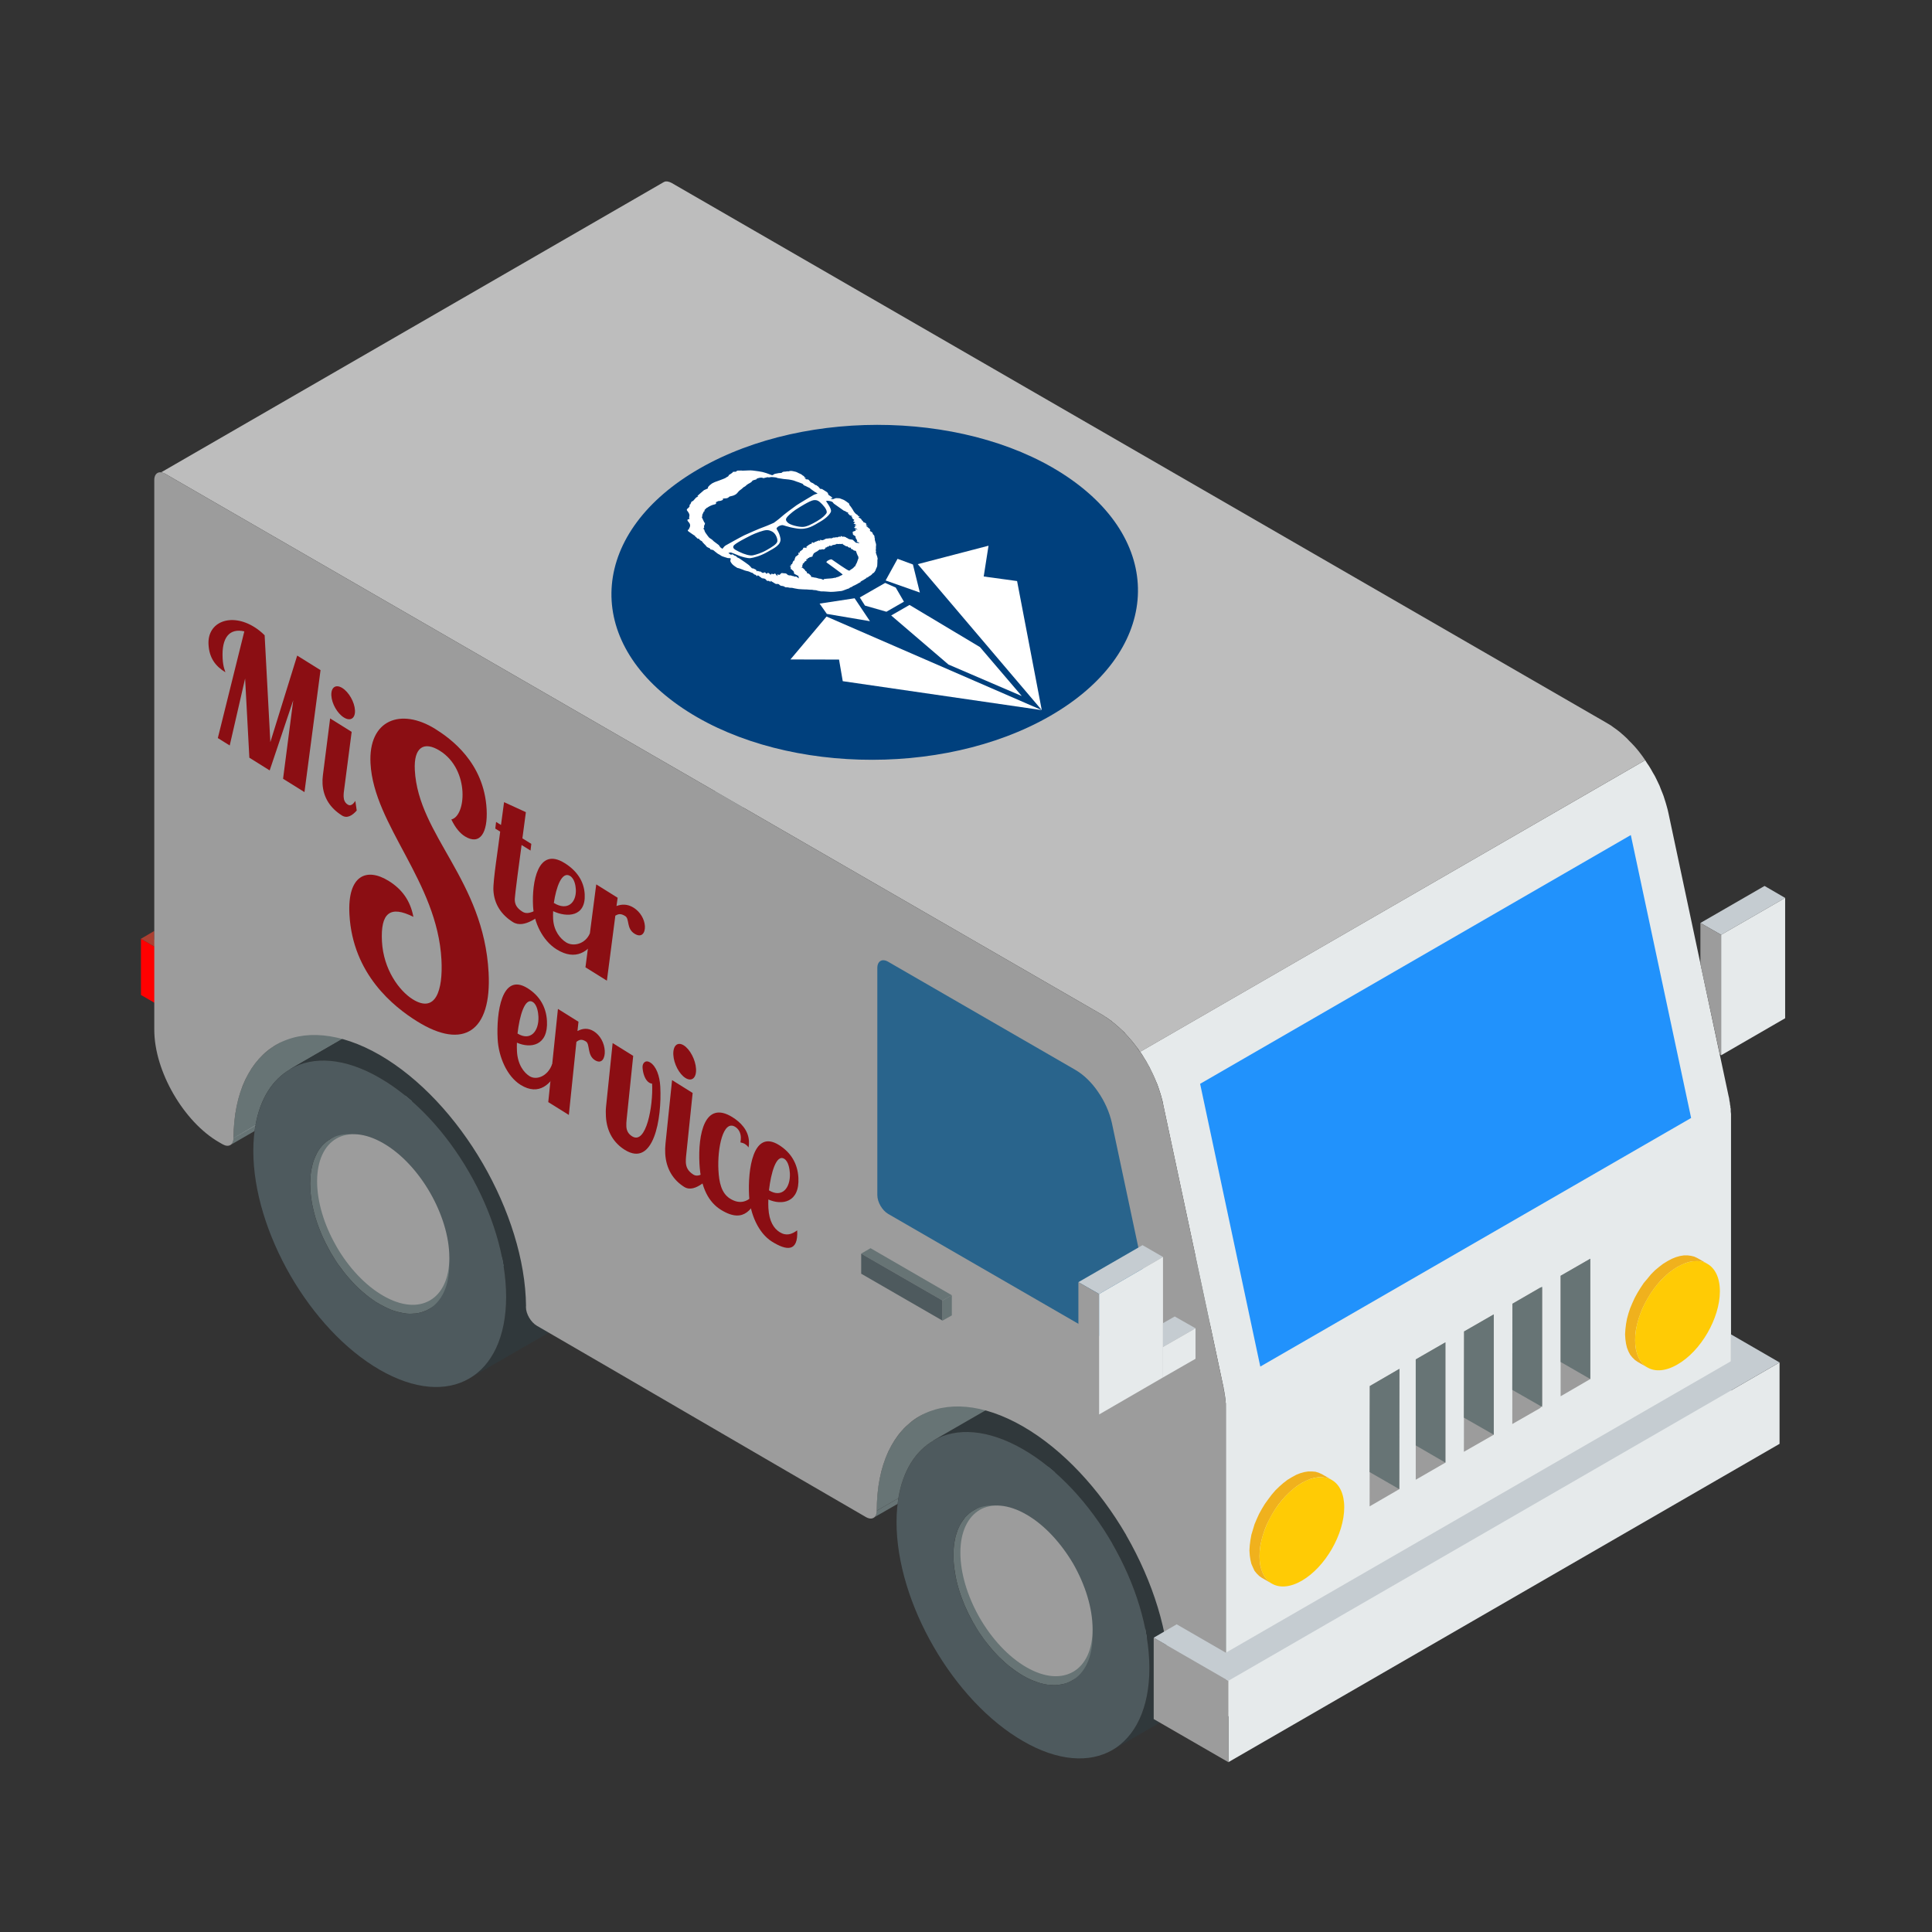 <?xml version="1.0" encoding="utf-8"?>
<!-- Generator: Adobe Illustrator 15.0.2, SVG Export Plug-In . SVG Version: 6.00 Build 0)  -->
<!DOCTYPE svg PUBLIC "-//W3C//DTD SVG 1.1//EN" "http://www.w3.org/Graphics/SVG/1.1/DTD/svg11.dtd">
<svg version="1.1" id="Livello_1" xmlns="http://www.w3.org/2000/svg" xmlns:xlink="http://www.w3.org/1999/xlink" x="0px" y="0px"
	 width="200px" height="200px" viewBox="0 0 200 200" enable-background="new 0 0 200 200" xml:space="preserve">
<rect x="0" y="0" width="200" height="200" fill="#333333" stroke="none"/>
<g>
	<g>
		<g>
			<path fill="#677475" d="M26.443,116.509c-0.031,0.181-0.065,0.38-0.091,0.577l-2.51,1.452l0.14-0.113l0.099-0.165l0.067-0.197
				l0.026-0.25l0.024-0.875l0.058-0.842l0.105-0.812l0.134-0.774l0.172-0.741l0.208-0.711l0.249-0.661l0.271-0.628l0.296-0.596
				l0.349-0.562l0.364-0.512l0.396-0.479l0.42-0.43l0.456-0.396l0.47-0.363l0.505-0.314l52.283-30.181l-0.496,0.314l-0.478,0.345
				l-0.445,0.397l-0.431,0.447l-0.389,0.479l-0.362,0.512l-0.339,0.546l-0.306,0.596L77.417,82.2l-0.248,0.678l-0.205,0.693
				l-0.173,0.746l-0.14,0.776l-0.102,0.811l-0.056,0.84l-0.027,0.893l-0.023,0.249l-0.068,0.198l-0.107,0.164l-0.13,0.099
				l-28.657,16.55l-0.155-0.065l-0.396-0.15l-0.239-0.098l-0.637-0.197l-0.627-0.148l-0.603-0.116l-0.597-0.065l-0.577-0.035h-0.563
				l-0.552,0.051l-0.528,0.082l-0.513,0.131l-0.503,0.165l-0.473,0.198l-0.454,0.23l-10.009,5.783l0.009,0.016
				C28.219,111.734,26.932,113.718,26.443,116.509L26.443,116.509z M36.693,110.364H36.67h-0.018H36.693L36.693,110.364z
				 M36.051,110.165h-0.008h-0.018H36.051L36.051,110.165z M35.43,110.016h-0.007l-0.017-0.015L35.43,110.016L35.43,110.016z
				 M34.82,109.901h-0.01h-0.009H34.82L34.82,109.901z M34.232,109.835l-0.017-0.016h-0.017L34.232,109.835L34.232,109.835z
				 M33.638,109.801h-0.009H33.638L33.638,109.801L33.638,109.801z M32.53,109.852h-0.009l0,0H32.53L32.53,109.852z M31.994,109.934
				L31.994,109.934h-0.009H31.994L31.994,109.934z M31.482,110.066L31.482,110.066L31.482,110.066L31.482,110.066L31.482,110.066z
				 M30.994,110.215h-0.008l-0.009,0.016L30.994,110.215z"/>
			<polygon fill="#CCCCCC" points="34.223,117.88 44.225,112.113 44.225,112.113 34.223,117.896 			"/>
			<polygon fill="#677475" points="44.161,123.744 44.225,123.859 44.483,124.29 44.738,124.685 45.014,125.098 45.293,125.495 
				45.59,125.875 45.887,126.255 46.199,126.618 46.515,126.965 46.846,127.297 47.175,127.626 47.522,127.939 47.87,128.221 
				48.225,128.504 48.579,128.766 48.95,129.013 49.315,129.229 49.696,129.443 50.059,129.625 50.411,129.774 50.768,129.905 
				51.117,130.004 51.461,130.103 51.792,130.153 52.122,130.201 52.437,130.219 52.751,130.219 53.058,130.187 53.347,130.136 
				53.627,130.071 53.897,129.972 54.163,129.873 54.411,129.741 44.4,135.521 44.152,135.655 43.888,135.753 43.618,135.852 
				43.336,135.918 43.037,135.969 42.739,135.985 42.434,136.002 42.112,135.985 41.783,135.936 41.45,135.869 41.105,135.787 
				40.768,135.688 40.411,135.555 40.047,135.391 39.676,135.208 39.312,135.011 38.938,134.796 38.577,134.547 38.212,134.283 
				37.857,134.002 37.512,133.707 37.172,133.407 36.833,133.078 36.511,132.747 36.19,132.383 35.886,132.036 35.58,131.656 
				35.291,131.26 35.001,130.882 34.728,130.468 34.473,130.055 34.223,129.643 34.158,129.525 33.929,129.097 33.705,128.666 
				33.495,128.236 33.3,127.808 33.118,127.362 32.952,126.932 32.795,126.487 32.655,126.041 32.53,125.596 32.424,125.148 
				32.324,124.703 32.25,124.272 32.192,123.826 32.145,123.397 32.127,122.967 32.109,122.54 32.127,122.124 32.145,121.712 
				32.192,121.332 32.258,120.951 32.341,120.604 32.433,120.26 32.549,119.946 32.682,119.646 32.821,119.351 32.976,119.085 
				33.151,118.838 33.34,118.606 33.54,118.407 33.754,118.212 33.985,118.046 34.223,117.896 44.225,112.113 43.995,112.263 
				43.764,112.428 43.559,112.628 43.351,112.825 43.16,113.057 42.988,113.304 42.831,113.586 42.683,113.865 42.558,114.163 
				42.443,114.478 42.344,114.824 42.269,115.188 42.203,115.55 42.163,115.93 42.129,116.343 42.12,116.771 42.129,117.185 
				42.154,117.615 42.203,118.046 42.261,118.49 42.334,118.937 42.434,119.365 42.543,119.812 42.668,120.26 42.808,120.705 
				42.963,121.15 43.128,121.579 43.309,122.025 43.508,122.473 43.716,122.901 43.93,123.315 			"/>
			<polygon fill="#30383B" points="58.574,115.566 58.565,115.566 58.111,114.808 57.633,114.047 57.145,113.319 56.634,112.595 
				56.095,111.899 55.552,111.221 54.979,110.562 54.411,109.934 53.817,109.305 53.206,108.728 52.587,108.166 51.959,107.638 
				51.314,107.126 50.652,106.647 49.991,106.218 49.315,105.803 48.647,105.441 47.985,105.109 47.325,104.83 46.689,104.582 
				46.053,104.383 45.426,104.234 44.823,104.12 44.225,104.053 43.649,104.02 43.086,104.02 42.534,104.07 42.006,104.153 
				41.493,104.283 40.99,104.449 40.518,104.648 40.063,104.879 30.055,110.661 30.509,110.429 30.986,110.215 31.482,110.066 
				31.994,109.934 32.521,109.852 33.068,109.801 33.638,109.801 34.216,109.819 34.811,109.901 35.421,110.016 36.042,110.165 
				36.67,110.364 37.321,110.595 37.977,110.894 38.636,111.206 39.312,111.586 39.982,111.981 40.651,112.428 41.304,112.908 
				41.946,113.403 42.575,113.932 43.204,114.51 43.805,115.087 44.4,115.7 44.979,116.343 45.539,117.005 46.094,117.681 
				46.623,118.376 47.135,119.103 47.629,119.829 48.1,120.572 48.562,121.35 48.562,121.35 48.778,121.729 48.992,122.124 
				49.2,122.521 49.406,122.919 49.604,123.315 49.795,123.71 49.977,124.107 50.165,124.521 50.331,124.918 50.504,125.312 
				50.661,125.727 50.816,126.14 50.958,126.552 51.106,126.948 51.24,127.362 51.361,127.775 51.486,128.188 51.603,128.583 
				51.709,129.013 51.811,129.409 51.899,129.823 51.982,130.235 52.057,130.632 52.132,131.046 52.19,131.459 52.246,131.854 
				52.288,132.269 52.33,132.663 52.356,133.061 52.377,133.458 52.388,133.855 52.396,134.252 52.377,135.011 52.33,135.753 
				52.246,136.462 52.132,137.14 51.982,137.786 51.811,138.396 51.603,138.974 51.361,139.538 51.106,140.049 50.816,140.528 
				50.504,140.989 50.165,141.403 49.795,141.783 49.406,142.13 48.992,142.443 48.562,142.709 58.574,136.941 59.002,136.663 
				59.416,136.349 59.805,136.002 60.169,135.622 60.507,135.208 60.828,134.761 61.109,134.266 61.374,133.755 61.614,133.193 
				61.811,132.613 61.995,132.003 62.142,131.358 62.256,130.683 62.332,129.972 62.391,129.229 62.406,128.469 62.398,128.072 
				62.391,127.677 62.366,127.278 62.332,126.884 62.298,126.487 62.256,126.072 62.199,125.678 62.142,125.265 62.066,124.867 
				61.995,124.455 61.91,124.042 61.811,123.63 61.711,123.232 61.614,122.817 61.499,122.405 61.374,121.992 61.251,121.579 
				61.109,121.184 60.979,120.771 60.828,120.356 60.67,119.946 60.507,119.531 60.341,119.136 60.169,118.739 59.993,118.326 
				59.805,117.931 59.615,117.534 59.416,117.137 59.219,116.738 59.002,116.343 58.788,115.965 			"/>
			<path fill="#4E5A5E" d="M48.562,121.35c-2.369-4.112-5.639-7.681-9.249-9.762c-3.61-2.098-6.889-2.296-9.258-0.924l0.009,0.015
				c-2.371,1.356-3.841,4.296-3.841,8.459c0,4.162,1.47,8.787,3.841,12.9c2.37,4.098,5.639,7.684,9.249,9.764
				c3.61,2.079,6.881,2.28,9.249,0.908c2.365-1.355,3.833-4.294,3.833-8.457C52.396,130.071,50.927,125.444,48.562,121.35
				L48.562,121.35L48.562,121.35z M44.4,123.761c1.305,2.263,2.114,4.807,2.114,7.104c0,2.296-0.81,3.896-2.114,4.656
				c-1.305,0.746-3.104,0.647-5.088-0.51c-1.991-1.143-3.792-3.123-5.088-5.37l-0.065-0.117c-1.272-2.229-2.05-4.723-2.05-6.984
				c0-2.281,0.811-3.9,2.115-4.644v-0.016c1.296-0.745,3.099-0.645,5.088,0.511C41.304,119.531,43.096,121.497,44.4,123.761z"/>
			<path fill="#9C9C9C" d="M44.509,123.447c-1.24-2.148-2.95-4.016-4.842-5.105c-1.884-1.088-3.602-1.188-4.841-0.479l0,0
				c-1.231,0.711-1.999,2.249-1.999,4.429c0,2.131,0.733,4.509,1.939,6.624l0.06,0.115c1.239,2.147,2.957,4.015,4.841,5.104
				c1.892,1.092,3.601,1.206,4.842,0.479c1.238-0.712,2.006-2.247,2.006-4.428C46.515,128.007,45.747,125.596,44.509,123.447z"/>
			<path fill="#677475" d="M90.761,156.387L93,155.098c-0.023,0.198-0.051,0.379-0.073,0.579l-2.495,1.437l0.14-0.1l0.1-0.165
				l0.066-0.196L90.761,156.387L90.761,156.387z M113.666,143.171l29.387-16.966l-0.032,0.249l-0.065,0.197l-0.098,0.167
				l-0.134,0.114l-28.513,16.47l-0.296-0.132L113.666,143.171z"/>
			<polygon fill="#CCCCCC" points="100.815,156.335 110.807,150.555 110.824,150.555 			"/>
			<polygon fill="#677475" points="110.743,162.185 110.807,162.3 111.071,162.729 111.338,163.142 111.6,163.538 111.882,163.935 
				112.163,164.314 112.476,164.695 112.787,165.059 113.104,165.406 113.435,165.753 113.766,166.068 114.111,166.379 
				114.456,166.677 114.805,166.956 115.17,167.205 115.533,167.452 115.911,167.687 116.291,167.883 116.656,168.066 117,168.214 
				117.351,168.346 117.712,168.463 118.043,168.543 118.375,168.608 118.703,168.643 119.033,168.662 119.331,168.662 
				119.628,168.628 119.925,168.577 120.224,168.512 120.488,168.427 120.752,168.312 120.999,168.18 110.987,173.964 
				110.743,174.097 110.479,174.213 110.213,174.295 109.916,174.359 109.634,174.406 109.322,174.44 109.022,174.44 
				108.692,174.425 108.378,174.394 108.042,174.326 107.704,174.244 107.354,174.128 106.998,173.994 106.638,173.845 
				106.272,173.667 105.901,173.465 105.53,173.236 105.166,172.989 104.806,172.724 104.446,172.458 104.101,172.162 
				103.762,171.847 103.422,171.534 103.096,171.188 102.78,170.84 102.472,170.475 102.166,170.098 101.87,169.718 101.59,169.319 
				101.316,168.925 101.064,168.512 100.815,168.081 100.739,167.966 100.515,167.535 100.294,167.122 100.088,166.677 
				99.889,166.249 99.715,165.82 99.541,165.37 99.386,164.927 99.244,164.479 99.119,164.034 99.011,163.604 98.921,163.16 
				98.85,162.713 98.781,162.282 98.739,161.854 98.707,161.409 98.698,160.995 98.707,160.566 98.739,160.17 98.781,159.771 
				98.85,159.411 98.921,159.046 99.029,158.715 99.138,158.384 99.268,158.088 99.409,157.805 99.574,157.543 99.749,157.297 
				99.93,157.048 100.135,156.849 100.343,156.652 100.574,156.483 100.815,156.335 110.824,150.555 110.578,150.705 
				110.362,150.885 110.147,151.067 109.948,151.281 109.753,151.512 109.586,151.761 109.42,152.025 109.273,152.303 
				109.154,152.605 109.022,152.935 108.938,153.263 108.858,153.627 108.793,153.989 108.743,154.387 108.729,154.803 
				108.71,155.213 108.729,155.643 108.743,156.073 108.793,156.501 108.858,156.932 108.924,157.377 109.022,157.824 
				109.123,158.27 109.254,158.698 109.388,159.144 109.551,159.589 109.719,160.034 109.899,160.484 110.097,160.913 
				110.313,161.341 110.51,161.771 			"/>
			<polygon fill="#30383B" points="125.163,154.024 125.148,154.007 124.7,153.247 124.224,152.503 123.726,151.761 
				123.214,151.051 122.701,150.356 122.141,149.663 121.578,149.002 120.999,148.373 120.406,147.763 119.795,147.17 
				119.167,146.605 118.54,146.077 117.912,145.566 117.25,145.103 116.591,144.658 115.911,144.245 115.233,143.88 114.571,143.55 
				113.914,143.269 113.269,143.022 112.642,142.84 112.014,142.676 111.4,142.562 110.807,142.495 110.245,142.461 
				109.688,142.461 109.123,142.528 108.595,142.608 108.082,142.725 107.585,142.89 107.106,143.086 106.652,143.335 
				96.652,149.101 97.098,148.872 97.575,148.672 98.071,148.507 98.584,148.373 99.11,148.293 99.664,148.241 100.227,148.241 
				100.806,148.274 101.4,148.34 102.015,148.457 102.629,148.606 103.266,148.804 103.912,149.054 104.562,149.333 
				105.225,149.663 105.901,150.025 106.571,150.439 107.24,150.868 107.891,151.35 108.538,151.86 109.171,152.389 109.783,152.95 
				110.394,153.527 110.987,154.157 111.568,154.785 112.131,155.444 112.674,156.119 113.219,156.831 113.717,157.543 
				114.209,158.286 114.69,159.029 115.15,159.788 115.15,159.808 115.367,160.183 115.584,160.566 115.797,160.961 
				115.994,161.358 116.191,161.754 116.392,162.151 116.574,162.55 116.756,162.959 116.917,163.355 117.084,163.77 
				117.25,164.166 117.413,164.58 117.547,164.993 117.695,165.406 117.827,165.803 117.961,166.215 118.075,166.628 
				118.191,167.042 118.307,167.452 118.405,167.87 118.488,168.266 118.571,168.677 118.637,169.088 118.721,169.501 
				118.771,169.901 118.836,170.312 118.868,170.708 118.92,171.104 118.937,171.499 118.968,171.896 118.968,172.296 
				118.984,172.692 118.968,173.465 118.92,174.193 118.836,174.904 118.721,175.582 118.571,176.229 118.405,176.838 
				118.191,177.432 117.961,177.977 117.695,178.49 117.413,178.986 117.084,179.432 116.756,179.843 116.392,180.223 
				115.994,180.571 115.584,180.884 115.15,181.167 125.163,175.381 125.591,175.104 126.006,174.804 126.404,174.459 
				126.765,174.064 127.096,173.646 127.409,173.203 127.689,172.724 127.956,172.196 128.2,171.65 128.419,171.054 
				128.584,170.445 128.714,169.798 128.848,169.122 128.912,168.412 128.98,167.67 128.996,166.908 128.98,166.53 128.98,166.115 
				128.964,165.735 128.912,165.323 128.881,164.927 128.848,164.53 128.782,164.117 128.714,163.72 128.649,163.31 
				128.584,162.896 128.5,162.496 128.419,162.085 128.302,161.674 128.2,161.26 128.086,160.861 127.956,160.433 127.837,160.034 
				127.689,159.626 127.557,159.209 127.409,158.798 127.26,158.384 127.096,157.988 126.93,157.576 126.765,157.178 
				126.585,156.766 126.404,156.369 126.204,155.973 126.006,155.578 125.809,155.18 125.591,154.803 125.378,154.405 			"/>
			<path fill="#4E5A5E" d="M115.15,159.788c-2.363-4.096-5.631-7.682-9.249-9.763c-3.616-2.083-6.881-2.278-9.249-0.925v0.019
				c-2.373,1.369-3.843,4.292-3.843,8.457c0,4.16,1.47,8.803,3.843,12.898c2.368,4.099,5.639,7.683,9.249,9.763
				c3.618,2.1,6.886,2.283,9.249,0.927c2.362-1.372,3.834-4.313,3.834-8.472c0-4.166-1.472-8.792-3.834-12.887V159.788
				L115.15,159.788z M110.987,162.199c1.307,2.263,2.117,4.809,2.117,7.104c0,2.297-0.811,3.9-2.117,4.661
				c-1.3,0.742-3.104,0.644-5.086-0.499c-1.991-1.155-3.79-3.121-5.086-5.384l-0.077-0.115c-1.257-2.23-2.042-4.725-2.042-6.971
				c0-2.297,0.81-3.897,2.119-4.66l0,0c1.296-0.757,3.095-0.658,5.086,0.496C107.884,157.988,109.688,159.957,110.987,162.199z"/>
			<path fill="#9C9C9C" d="M111.105,161.888c-1.257-2.134-2.958-4.015-4.848-5.102c-1.892-1.094-3.602-1.19-4.843-0.482h0.01
				c-1.239,0.729-2.005,2.261-2.005,4.426c0,2.149,0.742,4.513,1.938,6.643l0.057,0.099c1.238,2.145,2.948,4.028,4.843,5.122
				c1.89,1.089,3.591,1.187,4.848,0.462c1.223-0.711,1.999-2.229,1.999-4.412C113.104,166.445,112.328,164.034,111.105,161.888z"/>
			<path fill="#E6EAEB" d="M23.057,118.46l3.387-1.966v0.016L23.057,118.46L23.057,118.46L23.057,118.46z M46.929,104.68
				l28.41-16.419v0.015L46.929,104.68L46.929,104.68z"/>
			<path fill="#677475" d="M95.197,146.591l52.283-30.181l-0.496,0.314l-0.463,0.363l-0.461,0.396l-0.429,0.447l-0.383,0.478
				l-0.379,0.529l-0.333,0.562l-0.295,0.594l-0.265,0.628l-0.246,0.677l-0.2,0.71l-0.183,0.761l-0.13,0.774l-0.101,0.828
				l-0.048,0.84l-0.018,0.893l-29.387,16.966l-0.397-0.148l-0.627-0.183l-0.628-0.164l-0.613-0.115l-0.594-0.067l-0.562-0.031
				h-0.558l-0.564,0.065l-0.528,0.081l-0.513,0.116l-0.497,0.165l-0.476,0.196l-0.457,0.249l-10,5.766v0.019
				c-1.869,1.075-3.181,3.121-3.652,5.98l-2.239,1.289l0.017-0.876l0.058-0.858l0.099-0.81l0.133-0.791l0.173-0.745l0.199-0.707
				l0.238-0.678l0.281-0.646l0.297-0.597l0.338-0.559l0.365-0.513l0.387-0.494l0.423-0.432l0.456-0.414l0.469-0.345L95.197,146.591z
				"/>
			<polygon fill="#E6EAEB" points="126.898,177.269 179.195,147.084 179.164,147.317 179.115,147.533 178.999,147.695 
				178.865,147.796 126.585,177.994 126.716,177.877 126.815,177.712 126.898,177.515 			"/>
			<path fill="#E6EAEB" d="M89.646,157.048l3.354-1.95l0,0L89.646,157.048L89.646,157.048L89.646,157.048z M113.666,143.171
				l28.265-16.319l0,0L113.666,143.171L113.666,143.171z"/>
			<polygon fill="#E6EAEB" points="118.028,108.877 170.311,78.695 170.507,79.01 170.722,79.325 170.921,79.655 171.103,79.984 
				171.3,80.314 171.466,80.646 171.632,80.993 171.797,81.339 171.929,81.688 172.077,82.049 172.211,82.396 172.327,82.761 
				172.441,83.122 172.541,83.47 172.639,83.833 172.722,84.197 178.948,113.486 178.967,113.552 178.999,113.7 179.017,113.833 
				179.033,113.964 179.064,114.098 179.081,114.229 179.097,114.379 179.13,114.51 179.13,114.642 179.164,114.773 
				179.164,114.923 179.164,115.054 179.18,115.188 179.195,115.32 179.195,115.451 179.195,115.6 179.195,115.715 179.195,147.084 
				126.898,177.269 126.898,145.914 126.898,145.78 126.898,145.647 126.898,145.517 126.898,145.384 126.898,145.253 
				126.861,145.103 126.861,144.973 126.847,144.823 126.83,144.691 126.815,144.558 126.799,144.428 126.765,144.295 
				126.749,144.161 126.73,144.03 126.699,143.88 126.665,143.75 126.665,143.663 120.423,114.394 120.355,114.032 120.258,113.667 
				120.157,113.304 120.039,112.94 119.925,112.595 119.795,112.23 119.644,111.883 119.498,111.536 119.331,111.173 
				119.167,110.843 119.002,110.496 118.817,110.165 118.637,109.835 118.438,109.52 118.241,109.191 			"/>
			<polygon fill="#2192FC" points="124.236,112.197 168.822,86.444 175.064,115.732 130.466,141.467 			"/>
			<polygon fill="#F0B11D" points="170.561,141.567 169.517,140.974 169.236,140.773 168.986,140.528 168.757,140.246 
				168.575,139.901 168.426,139.52 168.327,139.107 168.261,138.644 168.227,138.135 168.261,137.604 168.327,137.06 
				168.426,136.516 168.575,135.969 168.757,135.421 168.986,134.877 169.236,134.333 169.517,133.822 169.83,133.312 
				170.162,132.812 170.541,132.367 170.904,131.922 171.3,131.522 171.731,131.161 172.161,130.831 172.622,130.548 
				173.052,130.317 173.5,130.136 173.912,130.021 174.324,129.956 174.704,129.956 175.064,130.004 175.4,130.088 175.712,130.235 
				176.753,130.831 176.437,130.683 176.089,130.599 175.748,130.548 175.363,130.566 174.952,130.615 174.539,130.73 
				174.108,130.915 173.646,131.145 173.218,131.424 172.772,131.755 172.358,132.119 171.947,132.516 171.566,132.962 
				171.201,133.425 170.872,133.902 170.561,134.414 170.276,134.93 170.014,135.475 169.8,136.017 169.616,136.562 
				169.469,137.107 169.352,137.653 169.286,138.2 169.269,138.728 169.286,139.237 169.352,139.7 169.469,140.131 169.616,140.513 
				169.8,140.842 170.014,141.122 170.276,141.37 			"/>
			<path fill="#FFCB05" d="M173.646,141.252c-2.414,1.405-4.378,0.269-4.378-2.524c0-2.789,1.964-6.195,4.378-7.582
				c2.428-1.404,4.396-0.264,4.396,2.528C178.043,136.462,176.074,139.868,173.646,141.252z"/>
			<polygon fill="#E6EAEB" points="184.219,149.466 184.219,141.039 127.161,173.994 127.161,182.42 			"/>
			<path fill="#9C9C9C" d="M159.64,133.312v12.072c0,0.148-0.116,0.315-0.232,0.396l-2.857,1.636l0.017-12.454l2.809-1.638
				C159.473,133.277,159.572,133.277,159.64,133.312z"/>
			<polygon fill="#9C9C9C" points="151.542,150.289 151.56,137.833 154.633,136.065 154.633,148.522 			"/>
			<polygon fill="#9C9C9C" points="149.627,138.959 149.627,151.412 146.557,153.182 146.557,140.727 			"/>
			<polygon fill="#9C9C9C" points="161.555,144.542 161.555,132.068 164.625,130.303 164.625,142.758 			"/>
			<polygon fill="#9C9C9C" points="141.782,155.938 141.8,143.483 144.87,141.701 144.853,154.157 			"/>
			<polygon fill="#677475" points="144.87,141.701 141.8,143.483 141.782,152.389 144.853,154.157 			"/>
			<polygon fill="#677475" points="149.627,138.959 146.557,140.727 146.557,149.63 149.627,151.412 			"/>
			<polygon fill="#677475" points="154.633,136.065 151.56,137.833 151.542,146.755 154.633,148.522 			"/>
			<polygon fill="#677475" points="159.64,133.193 156.566,134.962 156.55,143.88 159.64,145.647 			"/>
			<polygon fill="#677475" points="164.625,130.303 161.555,132.068 161.555,140.989 164.625,142.758 			"/>
			<polygon fill="#C5CCD1" points="184.798,92.952 182.666,91.713 176.026,95.545 178.174,96.77 			"/>
			<polygon fill="#9C9C9C" points="178.174,96.77 176.026,95.545 176.026,99.79 178.043,109.157 178.174,109.239 			"/>
			<polygon fill="#E6EAEB" points="184.798,105.408 184.798,92.952 178.174,96.77 178.174,109.239 			"/>
			<path fill="#BDBDBD" d="M166.229,74.781l0.28,0.166l0.296,0.183l0.269,0.197l0.28,0.198l0.279,0.216l0.266,0.229l0.265,0.231
				l0.265,0.248l0.231,0.248l0.264,0.263l0.25,0.265l0.246,0.281l0.23,0.281l0.229,0.298l0.217,0.296l0.214,0.313l-52.281,30.197
				v-0.017l-0.018,0.017c-0.065-0.115-0.133-0.214-0.2-0.312c-0.081-0.099-0.164-0.198-0.228-0.297
				c-0.069-0.1-0.153-0.199-0.233-0.298c-0.065-0.099-0.166-0.199-0.229-0.283c-0.082-0.099-0.164-0.197-0.248-0.281
				c-0.083-0.099-0.148-0.181-0.25-0.279c-0.063-0.084-0.163-0.166-0.229-0.265c-0.098-0.084-0.181-0.164-0.264-0.248
				c-0.099-0.082-0.164-0.164-0.265-0.248c-0.083-0.083-0.163-0.148-0.268-0.23c-0.08-0.065-0.181-0.148-0.264-0.231
				c-0.099-0.066-0.182-0.13-0.262-0.216c-0.098-0.065-0.202-0.131-0.283-0.197c-0.097-0.065-0.182-0.131-0.28-0.2
				c-0.1-0.048-0.199-0.113-0.282-0.18c-0.099-0.049-0.183-0.116-0.282-0.167L17.094,49.044c-0.148-0.081-0.287-0.131-0.419-0.148
				l0.205-0.115l51.837-29.933l0.165-0.065h0.191l0.214,0.05l0.225,0.097L166.229,74.781z"/>
			<polygon fill="#FF0000" points="14.592,97.182 16.301,98.173 16.301,103.988 14.592,102.996 			"/>
			<polygon fill="#AB4032" points="16.929,97.81 16.301,98.173 16.301,103.988 16.929,103.623 			"/>
			<polygon fill="#AB4032" points="16.929,97.81 15.971,97.247 15.971,96.371 14.592,97.182 16.301,98.173 			"/>
			<path fill="#9C9C9C" d="M15.971,49.688c0-0.709,0.504-1.007,1.123-0.644l96.854,55.919c1.518,0.875,2.939,2.262,4.063,3.931
				l0.018-0.017c1.139,1.651,1.994,3.585,2.395,5.517l6.241,29.27v0.087c0.085,0.364,0.137,0.727,0.182,1.073
				c0.052,0.379,0.052,0.742,0.052,1.091v31.354c0,0.708-0.494,1.006-1.109,0.644l-3.613-2.081
				c-0.629-0.362-1.125-1.241-1.125-1.951c0-4.821-1.72-10.175-4.445-14.917l-0.048-0.099c-2.743-4.706-6.508-8.804-10.656-11.2
				c-4.178-2.41-7.961-2.642-10.704-1.072c-2.744,1.589-4.437,4.987-4.437,9.797c0,0.728-0.502,1.008-1.113,0.662l0,0
				c-8.038-4.646-27.207-15.844-34.071-19.809c-0.619-0.363-1.133-1.223-1.133-1.947l0.01-0.101
				c-0.051-4.775-1.761-10.062-4.477-14.751c-2.733-4.708-6.501-8.82-10.664-11.234c-4.163-2.395-7.938-2.643-10.663-1.091
				c-2.742,1.571-4.452,4.925-4.478,9.698c-0.006,0.71-0.505,0.991-1.115,0.645l0,0l-0.346-0.198
				c-1.86-1.058-3.545-2.925-4.758-5.022c-1.222-2.116-1.982-4.494-1.982-6.641C15.971,87.616,15.971,68.652,15.971,49.688z"/>
			<path fill="#29648C" d="M91.942,99.56l19.361,11.183c0.891,0.513,1.717,1.323,2.377,2.298l0,0
				c0.662,0.957,1.172,2.08,1.421,3.204l0,0l5.122,24.102c0.165,0.776-0.185,1.288-0.776,1.142
				c-0.116-0.021-0.217-0.067-0.314-0.117l0,0l-27.19-15.709c-0.62-0.365-1.122-1.223-1.122-1.951v-23.508
				C90.82,99.494,91.322,99.196,91.942,99.56z"/>
			<polygon fill="#677475" points="98.534,134.083 90.117,129.211 89.15,129.774 97.568,134.627 			"/>
			<polygon fill="#4E5A5E" points="97.568,134.627 89.15,129.774 89.15,131.854 97.568,136.712 			"/>
			<polygon fill="#677475" points="98.534,136.168 98.534,134.083 97.568,134.627 97.568,136.712 			"/>
			<polygon fill="#C5CCD1" points="120.392,130.121 118.274,128.898 111.635,132.729 113.78,133.954 			"/>
			<polygon fill="#9C9C9C" points="113.78,133.954 111.635,132.729 111.635,145.186 113.78,146.425 			"/>
			<polygon fill="#E6EAEB" points="120.392,142.593 120.392,130.121 113.78,133.954 113.78,146.425 			"/>
			<polygon fill="#C5CCD1" points="123.759,137.504 121.608,136.281 120.392,136.976 120.392,139.438 			"/>
			<polygon fill="#E6EAEB" points="123.759,140.661 123.759,137.504 120.392,139.438 120.392,142.593 			"/>
			<polygon fill="#F0B11D" points="131.672,163.935 130.633,163.343 130.348,163.142 130.101,162.896 129.869,162.615 
				129.706,162.266 129.541,161.888 129.444,161.475 129.375,161.012 129.341,160.501 129.375,159.969 129.444,159.426 
				129.541,158.88 129.706,158.336 129.869,157.79 130.101,157.243 130.348,156.7 130.633,156.188 130.945,155.677 131.292,155.197 
				131.639,154.734 132.02,154.289 132.432,153.888 132.845,153.527 133.273,153.196 133.735,152.917 134.183,152.671 
				134.611,152.503 135.024,152.389 135.439,152.323 135.816,152.323 136.179,152.356 136.51,152.454 136.843,152.605 
				137.868,153.196 137.554,153.051 137.223,152.968 136.862,152.917 136.479,152.917 136.066,152.982 135.653,153.097 
				135.223,153.279 134.76,153.511 134.314,153.795 133.887,154.126 133.473,154.488 133.059,154.897 132.679,155.328 
				132.313,155.788 131.986,156.272 131.672,156.786 131.391,157.309 131.127,157.84 130.911,158.384 130.73,158.929 
				130.582,159.475 130.466,160.034 130.4,160.566 130.383,161.095 130.4,161.608 130.466,162.068 130.582,162.481 130.73,162.876 
				130.911,163.207 131.127,163.489 131.391,163.738 			"/>
			<path fill="#FFCB05" d="M134.76,163.637c-2.411,1.39-4.377,0.264-4.377-2.542c0-2.794,1.966-6.178,4.377-7.584
				c2.432-1.387,4.395-0.264,4.395,2.527C139.151,158.832,137.188,162.234,134.76,163.637z"/>
			<polygon fill="#9C9C9C" points="127.161,173.994 119.431,169.533 119.431,177.957 127.161,182.42 			"/>
			<polygon fill="#C5CCD1" points="184.219,141.039 179.195,138.135 179.195,140.908 126.898,171.088 121.81,168.148 
				119.431,169.533 127.161,173.994 			"/>
		</g>
	</g>
	<g>
		<path fill="#00407D" d="M72.411,48.507c11.232-6.451,28.46-5.945,38.481,1.131c10.016,7.073,9.029,18.039-2.206,24.49
			c-11.229,6.452-28.458,5.947-38.475-1.131C60.19,65.922,61.178,54.958,72.411,48.507z"/>
		<g>
			<path fill="#FFFFFF" d="M73.49,56.773c0.012,0.004,0.022,0.016,0.022,0.024c-0.011,0.088,0.097,0.1,0.202,0.116
				c0.112,0.017,0.164,0.064,0.223,0.115c0.015,0.01,0.023,0.024,0.041,0.036l0.051,0.042c0.084,0.068,0.168,0.138,0.258,0.201
				c0.04,0.027,0.088,0.052,0.131,0.076c0.057,0.027,0.116,0.058,0.159,0.094c0.12,0.1,0.292,0.152,0.453,0.2
				c0.055,0.012,0.104,0.028,0.154,0.047c0.047,0.016,0.093,0.032,0.144,0.045c0.015,0.005,0.04,0.007,0.061,0.007
				c0.014,0,0.021,0,0.036,0l0.051,0.001c0.047,0.003,0.096,0.006,0.14,0.014c0.021,0.004,0.033,0.039,0.029,0.059
				c0,0.021-0.008,0.042-0.015,0.062c-0.006,0.02-0.015,0.041-0.015,0.065c-0.01,0.047-0.013,0.096,0,0.143
				c0.009,0.032,0.03,0.064,0.05,0.094c0.009,0.015,0.021,0.031,0.028,0.045c0.126,0.211,0.376,0.368,0.616,0.52
				c0.025,0.017,0.071,0.027,0.113,0.033c0.023,0.007,0.047,0.011,0.067,0.014c0.05,0.017,0.099,0.032,0.148,0.051l0.219,0.082
				l0.045,0.01c0.069,0.052,0.167,0.078,0.263,0.103l0.071,0.021c0.023,0.006,0.052,0.012,0.08,0.019
				c0.172,0.026,0.309,0.09,0.422,0.147l0.032,0.02c0.116,0.006,0.169,0.056,0.221,0.105l0.028,0.028
				c0.027,0.025,0.051,0.043,0.08,0.057c0.024,0.013,0.051,0.021,0.076,0.03h0.054l0.123,0.146l0.038-0.026
				c0.01-0.021,0.019-0.037,0.036-0.048c0.006-0.004,0.015-0.009,0.026-0.01c0.012,0.007,0.024,0.014,0.039,0.02
				c0.026,0.013,0.05,0.027,0.069,0.04c0.022,0.017,0.04,0.032,0.06,0.046c0.04,0.04,0.085,0.08,0.156,0.107
				c0.044,0.057,0.096,0.094,0.198,0.104c0.024,0.001,0.06,0.009,0.09,0.027c0,0-0.081-0.055-0.176-0.113
				c0.03,0.006,0.062,0.026,0.086,0.044c0.019,0.006,0.028,0.015,0.042,0.022c0.006,0.005,0.018,0.011,0.021,0.017
				c0.015,0.01,0.025,0.02,0.037,0.02c0.1-0.003,0.142,0.036,0.182,0.076c0.015,0.02,0.034,0.036,0.055,0.052
				c0.012,0.006,0.02,0.02,0.022,0.032c0.01,0.011,0.013,0.022,0.022,0.032c0.019,0.016,0.075,0.056,0.098,0.051
				c0.134-0.032,0.196,0.017,0.255,0.065c0.016,0.007,0.067,0.051,0.067,0.051l-0.011-0.128l0.166,0.096l0.107,0.065
				c0.08,0.054,0.166,0.102,0.249,0.151c0.027,0.015,0.08,0.023,0.119,0.018c0.119-0.018,0.217,0.005,0.268,0.068
				c0.071,0.09,0.181,0.135,0.344,0.141c0.076,0.004,0.157,0.045,0.205,0.079c0.071,0.052,0.143,0.07,0.246,0.059
				c0.045-0.006,0.099,0.003,0.145,0.013c0.022,0.003,0.045,0.009,0.063,0.015c0.077,0.017,0.146,0.032,0.238,0.02
				c0.061-0.005,0.129,0.01,0.191,0.027c0.028,0.007,0.056,0.013,0.081,0.019l0.119,0.023c0.117,0.021,0.231,0.043,0.354,0.061
				c0.087,0.01,0.154,0.015,0.223,0.015c0.074,0,0.151,0.006,0.224,0.014c0.094,0.005,0.19,0.014,0.287,0.012
				c0.098-0.004,0.189,0.003,0.282,0.013c0.066,0.006,0.138,0.013,0.207,0.016l0.057,0.001c0.099-0.001,0.191,0.001,0.285,0.029
				c0.036,0.011,0.077,0.013,0.14,0.009c0.06-0.003,0.19,0.032,0.19,0.032c0.075,0.039,0.184,0.052,0.294,0.064
				c0.077,0.046,0.249,0.037,0.4,0.037c0.054,0,0.107,0.004,0.16,0.009c0.342,0.032,0.701,0.06,1.061,0.015l0.041-0.004
				c0.122-0.015,0.241-0.026,0.359-0.038c0.077-0.007,0.154-0.012,0.233-0.023c0.046-0.006,0.1-0.02,0.149-0.038
				c0.097-0.033,0.19-0.071,0.285-0.107l0.179-0.068c0.013-0.005,0.029-0.01,0.044-0.014c0.012-0.003,0.027-0.007,0.042-0.012
				c0.012-0.007,0.026-0.008,0.038-0.013c0.03-0.009,0.057-0.018,0.074-0.031c0.01-0.004,0.014-0.007,0.017-0.015
				c0.014-0.02,0.031-0.038,0.058-0.053c0.033-0.018,0.065-0.029,0.102-0.04c0.026-0.009,0.051-0.017,0.095-0.036
				c0.021-0.014,0.033-0.028,0.054-0.04l0.057-0.044l0.056-0.026c0.06-0.029,0.122-0.058,0.185-0.081
				c0.015-0.003,0.025-0.009,0.037-0.017c0.017-0.01,0.028-0.018,0.025-0.03c0,0,0.14-0.045,0.14-0.056
				c0.003-0.014,0.028-0.021,0.066-0.05c0.009-0.008,0.022-0.012,0.034-0.019l0.028-0.014c0.02-0.01,0.037-0.021,0.058-0.03
				c0.02-0.01,0.036-0.023,0.054-0.035c0.037-0.006,0.062-0.012,0.08-0.023c0.023-0.015,0.032-0.035,0.023-0.071l0.176-0.111
				c0.01-0.004,0.021-0.01,0.029-0.012c0.03-0.01,0.049-0.019,0.062-0.027c0,0,0.065-0.04,0.083-0.061
				c0.006-0.007,0.045-0.019,0.06-0.033c0.006-0.011,0.023-0.014,0.032-0.024c0.013-0.008,0.021-0.014,0.03-0.02l0.078-0.04
				c0.04-0.024,0.079-0.055,0.077-0.104c0.051,0.007,0.088,0.001,0.121-0.015c0.016-0.014,0.032-0.026,0.047-0.038
				c0.012-0.013,0.024-0.026,0.039-0.034l0.105-0.069l0.069-0.038c0.021-0.01,0.043-0.026,0.062-0.039
				c0.056-0.042,0.099-0.08,0.133-0.117c0.017-0.018,0.025-0.041,0.031-0.061l0.015-0.029c0.024,0.009,0.048,0.009,0.068-0.001
				c0.016-0.009,0.027-0.02,0.039-0.041c0.014-0.012,0.025-0.024,0.037-0.035c0.02-0.015,0.034-0.03,0.046-0.047l0.02-0.028
				c0.037-0.056,0.075-0.11,0.098-0.167l0.022-0.064c0.021-0.058,0.038-0.119,0.077-0.176c0.003-0.008,0.006-0.016,0.015-0.037
				c-0.006-0.019,0.028-0.063,0.028-0.063c0.02-0.048,0.031-0.095,0.031-0.142c0.012-0.109,0.015-0.219,0.017-0.327l0.001-0.267
				c0.096-0.115-0.118-0.584-0.118-0.584c0.003-0.017,0.001-0.032-0.005-0.046c-0.045-0.079-0.051-0.156-0.017-0.234
				c0.006-0.009,0.009-0.017,0.003-0.024c-0.046-0.071-0.032-0.146-0.021-0.217c0.006-0.047,0.018-0.094,0.006-0.141
				c-0.009-0.055,0-0.111,0.006-0.166c0.003-0.03,0.009-0.062,0.009-0.096c0-0.043,0.003-0.099-0.012-0.152
				c-0.009-0.038-0.021-0.076-0.034-0.111c-0.019-0.06-0.041-0.117-0.05-0.173c-0.002-0.021-0.011-0.049-0.019-0.071
				c-0.016-0.044-0.031-0.091-0.013-0.142c0.012-0.021,0-0.047-0.012-0.074c-0.007-0.016-0.017-0.031-0.017-0.048
				c-0.005-0.022-0.005-0.043-0.006-0.07c-0.003-0.026-0.002-0.05-0.008-0.076c-0.006-0.039-0.015-0.073-0.038-0.104
				c-0.02-0.028-0.048-0.052-0.076-0.082c-0.015-0.016-0.034-0.03-0.046-0.044c-0.009-0.009-0.028-0.028-0.021-0.038
				c0.029-0.041,0.007-0.066-0.017-0.097l-0.017-0.024c-0.035-0.051-0.084-0.087-0.163-0.118c-0.089-0.037-0.11-0.09-0.068-0.167
				c0.011-0.022,0.003-0.06-0.018-0.08c-0.094-0.083-0.188-0.158-0.282-0.236l-0.033-0.027c-0.026-0.02-0.05-0.035-0.077-0.056
				l-0.037-0.023c0.056-0.026,0.103-0.009,0.153,0.001c0.021,0.007,0.043,0.014,0.055,0.004c0.002,0,0.003,0,0.003,0
				c-0.012-0.009-0.022-0.017-0.055-0.033c-0.094-0.05-0.178-0.095-0.109-0.189c0.009-0.013-0.031-0.045-0.062-0.061
				c-0.05-0.024-0.097-0.047-0.15-0.067l-0.091-0.037c-0.009-0.006-0.018-0.017-0.021-0.026c0.012-0.05-0.029-0.084-0.071-0.113
				c-0.017-0.011-0.029-0.023-0.041-0.032c-0.024-0.023-0.044-0.052-0.057-0.09c-0.03-0.084-0.126-0.132-0.22-0.178
				c-0.045-0.021-0.08-0.042-0.083-0.096c0.007-0.006,0.023-0.012,0.035-0.016c0.014-0.004,0.03-0.003,0.071-0.001l0.018-0.02
				l-0.198-0.091c-0.003-0.012-0.006-0.023-0.009-0.032c0-0.016-0.007-0.032-0.019-0.042c-0.028-0.02-0.057-0.04-0.087-0.055
				c-0.031-0.019-0.06-0.038-0.088-0.058c-0.036-0.031-0.062-0.061-0.091-0.094l-0.022-0.026c-0.038-0.045-0.083-0.094-0.111-0.144
				c-0.021-0.032-0.04-0.066-0.059-0.1c-0.017-0.027-0.027-0.053-0.044-0.081c-0.038-0.064-0.077-0.124-0.121-0.185l-0.028-0.042
				c-0.012-0.021-0.028-0.041-0.043-0.061l-0.045-0.058c-0.032-0.035-0.058-0.073-0.092-0.115c-0.018-0.021-0.032-0.042-0.032-0.064
				c0.009-0.058-0.016-0.104-0.071-0.145c-0.045-0.029-0.084-0.061-0.128-0.09c-0.094-0.071-0.196-0.144-0.305-0.208
				c-0.066-0.043-0.156-0.073-0.239-0.104c-0.035-0.015-0.071-0.027-0.104-0.041c-0.026-0.011-0.119-0.044-0.119-0.044
				c-0.012-0.004-0.022-0.01-0.032-0.011l-0.083-0.007c-0.083-0.006-0.165-0.013-0.251-0.012c-0.06,0-0.136,0.019-0.188,0.048
				c-0.078,0.046-0.166,0.057-0.24,0.06c-0.031,0.003-0.063-0.009-0.085-0.023c-0.035-0.027-0.062-0.053-0.083-0.096l0.18,0.043
				c0.011-0.061-0.026-0.116-0.126-0.183c-0.088-0.061-0.175-0.119-0.26-0.178c-0.017-0.015-0.037-0.032-0.04-0.047
				c-0.003-0.122-0.083-0.232-0.217-0.301c-0.077-0.045-0.151-0.094-0.223-0.14c-0.065-0.041-0.131-0.082-0.196-0.12
				c-0.023-0.013-0.071-0.021-0.103-0.016c-0.078,0.012-0.105-0.016-0.135-0.054c-0.021-0.027-0.045-0.056-0.068-0.083l-0.034-0.038
				c-0.031-0.035-0.058-0.067-0.091-0.097c-0.009-0.011-0.023-0.019-0.04-0.024c-0.006-0.005-0.015-0.008-0.04-0.022
				c-0.02-0.01-0.037-0.02-0.038-0.032c-0.009-0.032-0.037-0.048-0.093-0.045c-0.064,0.001-0.092-0.026-0.118-0.058
				c-0.062-0.061-0.146-0.114-0.205-0.147c-0.026-0.019-0.062-0.031-0.095-0.043c-0.034-0.012-0.074-0.024-0.104-0.044
				c-0.032-0.02-0.055-0.049-0.074-0.078c-0.009-0.01-0.018-0.023-0.029-0.036l-0.024-0.029c-0.023-0.023-0.041-0.045-0.063-0.069
				l-0.02-0.021c-0.034-0.04-0.065-0.077-0.173-0.062c-0.044,0.008-0.094-0.017-0.145-0.04c-0.018-0.009-0.037-0.016-0.054-0.023
				c-0.015-0.005-0.021-0.014-0.029-0.026l-0.023-0.026l0.157,0.01l-0.003-0.019c-0.128-0.023-0.164-0.087-0.199-0.152l-0.017-0.033
				c-0.012-0.02-0.034-0.047-0.063-0.057c-0.062-0.02-0.098-0.055-0.137-0.09c-0.018-0.012-0.029-0.027-0.048-0.041
				c-0.047-0.035-0.112-0.062-0.169-0.09l-0.071-0.032c-0.015-0.007-0.031-0.013-0.051-0.023c-0.027-0.009-0.053-0.021-0.077-0.035
				c-0.154-0.104-0.359-0.147-0.573-0.187c-0.121-0.022-0.27-0.038-0.415,0.03c-0.074-0.021-0.146-0.007-0.214,0.004
				c-0.036,0.008-0.073,0.016-0.107,0.017l-0.041,0.001c-0.104,0.003-0.203,0.01-0.276,0.054c-0.029,0.015-0.055,0.038-0.083,0.074
				c-0.012,0.004-0.031,0.009-0.045,0.012c-0.035,0.003-0.068,0.005-0.104,0.005c-0.055,0.004-0.11,0.003-0.163,0.012
				c-0.048,0.007-0.096,0.02-0.143,0.029c-0.048,0.011-0.096,0.017-0.143,0.026c-0.077,0.009-0.146,0.032-0.205,0.067
				c-0.032,0.017-0.06,0.038-0.086,0.061c-0.006,0.004-0.014,0.01-0.022,0.013c-0.037,0.023-0.082,0.024-0.135,0.004l-0.054-0.021
				c-0.16-0.06-0.322-0.122-0.484-0.178c-0.252-0.088-0.521-0.151-0.805-0.188c-0.077-0.007-0.154-0.021-0.229-0.032
				c-0.133-0.02-0.262-0.036-0.394-0.05c-0.148-0.016-0.296-0.015-0.425-0.009c-0.112,0-0.226,0.006-0.345,0.014
				c-0.086,0.003-0.17,0.007-0.255,0.009c-0.021,0.003-0.045,0-0.062-0.004c-0.023-0.004-0.042-0.008-0.062-0.008
				c-0.12-0.001-0.245-0.001-0.366,0.007c-0.043,0-0.079,0.01-0.108,0.029c-0.039,0.022-0.065,0.053-0.09,0.086
				c-0.018,0.001-0.063,0.005-0.063,0.005c-0.017,0-0.034-0.003-0.048-0.003l-0.03,0.002c-0.054,0.001-0.105,0.003-0.156,0.011
				c-0.008,0.003-0.02,0.008-0.031,0.014c-0.015,0.007-0.034,0.026-0.031,0.032c0.005,0.043-0.031,0.062-0.088,0.094
				c-0.049,0.032-0.095,0.062-0.14,0.094l-0.081,0.054l-0.058,0.033c-0.016,0.01-0.034,0.027-0.034,0.04
				c0.006,0.063-0.045,0.102-0.097,0.13c-0.018,0.013-0.036,0.02-0.06,0.031c-0.014,0.008-0.028,0.016-0.042,0.023
				c-0.024,0.015-0.049,0.03-0.071,0.045c-0.024,0.016-0.05,0.032-0.071,0.048c-0.013,0.006-0.026,0.012-0.041,0.021
				c-0.068,0.032-0.143,0.061-0.214,0.089l-0.086,0.032c-0.11,0.044-0.22,0.086-0.331,0.126c-0.054,0.02-0.103,0.037-0.153,0.055
				c-0.094,0.032-0.187,0.062-0.271,0.097l-0.032,0.016c-0.077,0.033-0.154,0.066-0.221,0.106c-0.062,0.035-0.108,0.073-0.147,0.111
				c-0.012,0.01-0.032,0.021-0.046,0.03c-0.014,0.008-0.025,0.019-0.04,0.026c-0.042,0.04-0.083,0.08-0.119,0.12
				c-0.029,0.031-0.053,0.064-0.08,0.094l-0.022,0.029c-0.009,0.009-0.016,0.021-0.004,0.041c0,0,0.023,0.071-0.015,0.088
				c-0.06,0.029-0.122,0.055-0.179,0.081c-0.071,0.027-0.14,0.054-0.211,0.094c-0.034,0.018-0.065,0.045-0.089,0.073
				c-0.014,0.012-0.026,0.027-0.042,0.04l-0.258,0.222c-0.071,0.064-0.143,0.125-0.211,0.188c-0.026,0.024-0.049,0.054-0.071,0.078
				l-0.032,0.035l0.029,0.014l0.086-0.01c-0.015,0.021-0.032,0.039-0.057,0.054c-0.021,0.011-0.044,0.019-0.075,0.022
				c-0.017,0.004-0.04,0.014-0.061,0.024c-0.021,0.01-0.039,0.027-0.054,0.042c-0.07,0.072-0.131,0.145-0.194,0.218l-0.093,0.104
				l-0.027,0.017c-0.03,0.009-0.06,0.021-0.082,0.035c-0.088,0.05-0.113,0.123-0.135,0.191l-0.024,0.065
				c-0.009,0.026-0.018,0.05-0.071,0.081l-0.003,0.001c-0.031,0.017-0.053,0.064-0.038,0.083c0.041,0.066-0.006,0.126-0.048,0.183
				l-0.018,0.024c-0.033,0.041-0.074,0.084-0.134,0.123c-0.094,0.067-0.104,0.143-0.035,0.227c0.146,0.184,0.281,0.383,0.21,0.608
				c-0.024,0.078-0.023,0.151,0.01,0.222l0.018,0.038c-0.065-0.01-0.125-0.003-0.165,0.021c-0.052,0.03-0.068,0.077-0.043,0.128
				c0.025,0.058,0.068,0.113,0.119,0.163l0.024,0.029c0.133,0.155,0.162,0.321,0.085,0.5c-0.012,0.026-0.022,0.047-0.035,0.073
				c-0.036,0.064-0.074,0.131-0.054,0.206l-0.042-0.042l-0.029-0.007l-0.018,0.023c-0.013,0.02-0.022,0.037-0.024,0.058
				c-0.004,0.071,0.07,0.118,0.137,0.164c0.11,0.074,0.22,0.149,0.325,0.227l0.185,0.126c0.013,0.007,0.021,0.013,0.037,0.02
				c0.012,0.004,0.024,0.01,0.035,0.018c0.021,0.014,0.045,0.03,0.042,0.044c-0.011,0.042,0.023,0.062,0.075,0.091
				c0.037,0.019,0.062,0.05,0.085,0.077l0.012,0.021c0.028,0.033,0.051,0.068,0.138,0.074c0.056,0.003,0.133,0.047,0.142,0.077
				c0.015,0.067,0.086,0.104,0.151,0.137c0.054,0.024,0.106,0.05,0.134,0.093l0.022,0.048l0.117,0.131
				c0.026,0.032,0.059,0.067,0.092,0.097c0.009,0.013,0.023,0.023,0.037,0.032c0.017,0.014,0.034,0.028,0.046,0.046
				c0.026,0.027,0.054,0.062,0.08,0.093c0.02,0.026,0.036,0.049,0.06,0.076c0.014,0.017,0.029,0.033,0.057,0.049
				c0.053,0.026,0.104,0.051,0.157,0.074L73.49,56.773z M88.632,57.106c0.024,0.068,0.045,0.134,0.067,0.199
				c0.013,0.033,0.024,0.065,0.043,0.097c0.022,0.052,0.035,0.107,0.077,0.154c0.062,0.067,0.041,0.289,0.041,0.289
				c-0.023,0.03-0.032,0.041-0.04,0.055c-0.037,0.112-0.066,0.229-0.115,0.341c-0.043,0.096-0.105,0.194-0.15,0.291
				c-0.015,0.03-0.006,0.07,0.015,0.093c-0.081-0.062-0.109,0.021-0.169,0.097c-0.077,0.086-0.178,0.16-0.294,0.224
				c-0.029,0.018-0.049,0.038-0.08,0.054c-0.077,0.04-0.036,0.065-0.116,0.075c-0.14,0.018-1.538-0.983-1.804-1.159
				c-0.117-0.077-0.654,0.208-0.542,0.309c0.062,0.057,1.648,1.18,1.662,1.251c0.001,0.007-0.008,0.017-0.014,0.023
				c-0.015,0.009-0.021,0.013-0.025,0.016c0.002,0,0-0.001-0.028,0.014c-0.092,0.049-0.199,0.085-0.285,0.138
				c-0.05,0.034-0.101,0.049-0.163,0.065c-0.125,0.027-0.265,0.046-0.172,0.103c-0.051-0.027-0.102-0.037-0.164-0.019
				c-0.264,0.08-0.549,0.061-0.819,0.093c-0.089,0.01-0.175,0.024-0.269,0.036c0.017,0.019-0.058,0.077-0.046,0.083
				c-0.119-0.056-0.24-0.12-0.411-0.126c-0.055-0.003-0.108-0.023-0.162-0.037c-0.071-0.02-0.141-0.056-0.218-0.061
				c-0.119-0.011-0.23-0.028-0.333-0.067c-0.02-0.007-0.051,0-0.075,0.001c-0.081,0.016-0.097-0.141-0.097-0.141
				c-0.006-0.021-0.037-0.035-0.059-0.056c-0.041-0.042-0.08-0.089-0.127-0.129c-0.024-0.019-0.054-0.035-0.085-0.046
				c-0.046-0.016-0.098-0.023-0.144-0.035c0.041-0.091-0.033-0.19-0.179-0.239c0.009-0.005,0.017-0.006,0.023-0.009
				c-0.029-0.039-0.047-0.085-0.086-0.122c-0.055-0.06-0.121-0.111-0.189-0.166c-0.021-0.02-0.06-0.032-0.096-0.042
				c-0.023-0.006-0.053-0.012-0.074-0.032c0.013,0,0.027-0.005,0.042-0.004c0.092,0.011,0.101,0.007,0.086-0.051
				c-0.021-0.068-0.015-0.138,0.039-0.203c0.018-0.019-0.006-0.051-0.016-0.084c0.097-0.055,0.17-0.13,0.217-0.222
				c0.017-0.032,0.065-0.067,0.113-0.084c0.095-0.032,0.106-0.042,0.068-0.106c-0.042-0.068-0.012-0.096,0.095-0.09
				c0.015,0,0.024,0,0.045-0.001c0.001-0.017,0.006-0.035,0.001-0.047c-0.006-0.042,0.025-0.071,0.085-0.076
				c0.083-0.004,0.106-0.032,0.095-0.09c0.139,0.035,0.219-0.032,0.312-0.07c0.026-0.014,0.03-0.062,0.021-0.09
				c-0.014-0.041-0.008-0.065,0.044-0.094c0.027-0.013,0.042-0.048,0.042-0.071c0.003-0.046,0.006-0.078,0.091-0.091
				c0.031-0.006,0.046-0.047,0.075-0.064c0.062-0.035,0.126-0.065,0.186-0.102c0.021,0.01,0.133-0.111,0.156-0.111
				c0.018,0,0.041-0.021,0.052-0.035c0.02-0.044,0.064-0.052,0.12-0.042c0.062,0.01,0.111,0.012,0.16-0.026
				c0.017-0.014,0.081-0.017,0.107-0.006c0.092,0.029,0.148,0.016,0.208-0.038c0.05-0.047,0.124-0.084,0.083-0.157
				c0.092,0.017,0.14,0.001,0.166-0.053c0.009-0.02,0.071-0.029,0.108-0.038c0.022-0.004,0.049,0.003,0.076,0.004
				c0.003-0.015,0.006-0.026,0.006-0.035c0-0.055,0.043-0.073,0.124-0.052c0.025,0.009,0.051,0.027,0.071,0.026
				c0.036-0.003,0.094-0.017,0.104-0.035c0.04-0.047,0.092-0.071,0.168-0.076c0.144-0.009,0.261-0.05,0.372-0.123
				c0.033,0.05,0.079,0.041,0.146,0.032c0.077-0.013,0.163-0.014,0.242-0.003c0.146,0.019,0.141,0.024,0.143-0.07
				c0.011,0.016,0.025,0.029,0.031,0.042c0.02,0.024,0.026,0.056,0.051,0.073c0.093,0.058,0.189,0.112,0.284,0.167
				c0.045,0.029,0.09,0.057,0.143,0.006c0.151,0.154,0.235,0.188,0.359,0.151c0.008,0.012,0.014,0.023,0.019,0.036
				c0.023,0.064,0.026,0.136,0.17,0.146c0.019,0,0.034,0.015,0.046,0.027c0.087,0.083,0.104,0.115,0.256,0.12
				c0.023,0,0.039,0.027,0.065,0.037C88.622,57.077,88.628,57.092,88.632,57.106z M85.938,51.876
				c0.137,0.037,0.27,0.079,0.318,0.183c0.017,0.036,0.062,0.073,0.103,0.104c0.307,0.218,0.614,0.438,0.926,0.655
				c0.034,0.024,0.067,0.055,0.108,0.061c0.111,0.024,0.17,0.083,0.247,0.129c0.029,0.017,0.068,0.032,0.106,0.041
				c0.042,0.016,0.089,0.023,0.054,0.062c-0.045,0.042-0.003,0.064,0.035,0.091c0.033,0.024,0.051,0.058,0.082,0.085
				c0.023,0.021,0.043,0.052,0.08,0.065c0.066,0.028,0.147,0.045,0.219,0.068c0.018,0.003,0.024,0.021,0.053,0.041
				c-0.057-0.009-0.086-0.012-0.146-0.022c0.021,0.035,0.024,0.064,0.045,0.076c0.048,0.032,0.088,0.064,0.054,0.116
				c-0.01,0.012,0.006,0.032,0.021,0.042c0.038,0.035,0.085,0.071,0.135,0.103c0.079,0.055,0.082,0.074-0.013,0.125
				c-0.056,0.032-0.051,0.059-0.006,0.087c0.021,0.016,0.062,0.024,0.087,0.038c0.031,0.019,0.057,0.037,0.085,0.057
				c-0.031,0.019-0.062,0.035-0.094,0.042c-0.06,0.017-0.094,0.045-0.058,0.068c0.062,0.045,0.146,0.082,0.217,0.125
				c0.021,0.011,0.043,0.017,0.062,0.025c-0.01,0.011-0.013,0.016-0.017,0.017c-0.011,0.004-0.021,0.009-0.034,0.01
				c-0.154,0.032-0.159,0.046-0.077,0.125c0.035,0.032,0.009,0.05-0.03,0.069c-0.023,0.011-0.056,0.019-0.083,0.028
				c0.014,0.063,0.08,0.1,0.167,0.116c0.118,0.023,0.139,0.096,0.204,0.146c-0.047-0.017-0.084-0.041-0.127-0.057
				c-0.034-0.01-0.091-0.016-0.116-0.004c-0.057,0.027,0.008,0.046,0.021,0.069c0.019,0.021,0.033,0.062,0.021,0.07
				c-0.062,0.03-0.128,0.053-0.198,0.068c-0.066,0.017-0.135,0.064-0.127,0.106c0.007,0.05,0.037,0.098,0.028,0.145
				c-0.027,0.114,0.109,0.158,0.207,0.218c0.02,0.012,0.11,0.136,0.096,0.15c-0.068,0.05-0.025,0.082,0.021,0.118
				c0.019,0.016,0.016,0.039,0.028,0.057c0.021,0.041,0.042,0.081,0.068,0.119c0.015,0.024,0.051,0.041,0.003,0.071
				c-0.044,0.026-0.035,0.059,0.009,0.082c0.041,0.022,0.084,0.042,0.119,0.067c0.045,0.032,0.08,0.068,0.122,0.101
				c-0.011,0.003-0.017,0.009-0.022,0.012c-0.014-0.001-0.031-0.001-0.037-0.006c-0.068-0.037-0.141-0.06-0.24-0.045
				c-0.022,0.004-0.062-0.011-0.077-0.024c-0.1-0.091-0.193-0.184-0.294-0.274c-0.013-0.014-0.04-0.027-0.065-0.031
				c-0.077-0.013-0.159-0.021-0.245-0.033c-0.042-0.022-0.135-0.03-0.171-0.06c-0.035-0.032-0.071-0.059-0.12-0.079
				c-0.046-0.021-0.108-0.024-0.108-0.073c0-0.008-0.031-0.011-0.051-0.017c-0.032-0.01-0.068-0.015-0.092-0.026
				c-0.054-0.03-0.101-0.056-0.169-0.006c-0.003,0.003-0.048-0.012-0.071-0.019c-0.051-0.021-0.096-0.044-0.145-0.067
				c-0.013,0.007-0.026,0.01-0.037,0.014c0.006,0.021,0.015,0.041,0.028,0.074c-0.072-0.01-0.119-0.023-0.168-0.023
				c-0.028,0.001-0.065,0.013-0.086,0.023c-0.052,0.033-0.095,0.07-0.184,0.044c-0.03-0.008-0.08,0.003-0.121,0.009
				c-0.034,0.004-0.077,0.029-0.099,0.024c-0.131-0.031-0.196,0.03-0.276,0.074c-0.094,0-0.194-0.001-0.294,0
				c-0.025,0-0.052,0.013-0.077,0.019c-0.033,0.003-0.065,0.006-0.097,0.007c-0.031,0.003-0.071-0.004-0.097,0.003
				c-0.074,0.027-0.162,0.05-0.209,0.094c-0.062,0.054-0.156,0.05-0.228,0.079c-0.012,0.004-0.04-0.004-0.06-0.009
				c-0.021-0.006-0.04-0.024-0.062-0.026c-0.047,0-0.096,0.003-0.14,0.004c0.012,0.024,0.021,0.052,0.038,0.073
				c0.009,0.017,0.036,0.028,0.054,0.038c-0.006,0.004-0.012,0.009-0.015,0.012c-0.022-0.009-0.042-0.021-0.065-0.032
				c-0.096-0.051-0.128-0.042-0.225,0.011c-0.081,0.043-0.181,0.07-0.271,0.106c-0.031,0.012-0.077,0.035-0.074,0.047
				c0.006,0.027-0.083,0.037-0.051,0.057l-0.006-0.004c0.045,0.031-0.068-0.048-0.124-0.063c-0.056-0.012-0.087,0.029-0.081,0.068
				c0.003,0.032,0,0.065-0.018,0.095c-0.021-0.051-0.217,0.047-0.274,0.094c-0.079,0.063-0.174,0.122-0.248,0.188
				c-0.023,0.021-0.023,0.059-0.012,0.085c0.011,0.029,0.045,0.052,0.054,0.085c-0.02-0.012-0.037-0.023-0.057-0.035
				c-0.046-0.026-0.25-0.037-0.302-0.019c-0.055,0.021-0.016,0.154-0.068,0.167c-0.061,0.006-0.031,0.024-0.052,0.042
				c-0.075,0.064-0.166,0.123-0.246,0.185c-0.021,0.019-0.039,0.047-0.033,0.069c0.015,0.033,0.048,0.064,0.062,0.102
				c-0.018-0.016-0.034-0.03-0.06-0.04c-0.032-0.01-0.071-0.016-0.108-0.022c-0.01,0.024-0.021,0.051-0.031,0.076
				c-0.003,0.004,0.007,0.011,0.007,0.017c0.035,0.036,0.077,0.068,0.009,0.11c-0.045,0.027-0.068,0.065-0.107,0.094
				c-0.057,0.043-0.125,0.08-0.175,0.124c-0.062,0.053-0.024,0.119-0.08,0.181c-0.048,0.053-0.03,0.13-0.039,0.203
				c-0.104,0.023-0.154,0.074-0.155,0.149c0.004,0.021-0.028,0.045-0.044,0.07c-0.013,0.027-0.038,0.059-0.029,0.086
				c0.012,0.045-0.015,0.076-0.068,0.093c-0.083,0.025-0.086,0.06-0.068,0.105c0.003,0.017,0,0.035,0.003,0.058
				c-0.04,0-0.071,0-0.109,0.001c-0.027,0.073,0.068,0.102,0.126,0.148c-0.105,0.032-0.114,0.071-0.051,0.12
				c0.011,0.01,0.025,0.023,0.022,0.032c-0.009,0.046-0.012,0.083,0.086,0.078c0.008-0.001,0.02,0.018,0.028,0.032
				c0.011,0.017,0.014,0.042,0.036,0.051c0.099,0.042,0.151,0.167,0.151,0.167c0.007,0.059,0.013,0.112,0.028,0.166
				c0.003,0.017,0.019,0.035,0.038,0.045c0.134,0.072,0.271,0.141,0.401,0.212c0.021,0.012,0.032,0.039,0.023,0.058
				c-0.026,0.051-0.008,0.09,0.032,0.131c0.012,0.009,0.016,0.027,0.022,0.05c-0.031-0.01-0.054-0.01-0.065-0.017
				c-0.063-0.042-0.123-0.088-0.191-0.132c-0.023-0.014-0.071-0.038-0.086-0.034c-0.104,0.04-0.159,0-0.228-0.035
				c-0.025-0.011-0.066-0.013-0.1-0.019c-0.032-0.004-0.074-0.004-0.095-0.02c-0.057-0.037-0.105-0.065-0.192-0.028
				c-0.007,0.004-0.033-0.005-0.047-0.013c-0.021-0.006-0.043-0.018-0.061-0.016c-0.068,0.006-0.089-0.021-0.125-0.049
				c-0.077-0.067-0.135-0.158-0.314-0.15c-0.062,0.003-0.128-0.008-0.191-0.018c-0.135-0.02-0.168,0-0.225,0.082
				c-0.021,0.04-0.081,0.077-0.14,0.101c-0.019,0.006-0.078-0.026-0.121-0.039c-0.021-0.006-0.062-0.01-0.073-0.003
				c-0.016,0.013-0.028,0.036-0.021,0.05c0.023,0.037,0.062,0.068,0.092,0.102c-0.048-0.009-0.073-0.032-0.11-0.047
				c-0.062-0.019-0.092-0.044-0.101-0.088c-0.008-0.062-0.057-0.108-0.163-0.114c-0.077,0.083-0.094,0.084-0.208,0.035
				c-0.058-0.023-0.11-0.013-0.14,0.032c-0.015,0.021-0.029,0.042-0.048,0.069c-0.022-0.014-0.038-0.02-0.041-0.029
				c-0.015-0.066-0.088-0.104-0.154-0.149c-0.064-0.047-0.102-0.043-0.147,0.012c-0.014,0.021-0.049,0.049-0.069,0.047
				c-0.031-0.001-0.056-0.026-0.077-0.043c-0.016-0.017-0.019-0.034-0.03-0.05c-0.047-0.055-0.098-0.061-0.177-0.019
				c-0.089,0.046-0.114,0.042-0.195-0.007c-0.082-0.049-0.13-0.135-0.287-0.115c-0.018,0.002-0.043-0.016-0.065-0.026
				c-0.029-0.014-0.062-0.029-0.097-0.042c-0.016,0.017-0.033,0.036-0.061,0.062c-0.038-0.058-0.068-0.112-0.109-0.164
				c-0.019-0.023-0.06-0.038-0.093-0.055c-0.046-0.022-0.089-0.045-0.143-0.065c-0.029-0.012-0.071-0.033-0.098-0.03
				c-0.069,0.013-0.089-0.011-0.118-0.038c-0.096-0.106-0.179-0.217-0.301-0.312c-0.229-0.175-0.477-0.347-0.728-0.514
				c-0.126-0.09-0.243-0.181-0.409-0.245c-0.071-0.029-0.113-0.09-0.165-0.137c-0.017-0.01-0.031-0.042-0.043-0.041
				c-0.149,0.006-0.175-0.088-0.265-0.126c-0.035-0.017-0.08-0.035-0.126-0.05l-0.049,0.029c0,0.017,0,0.029,0.003,0.047
				c-0.015-0.009-0.026-0.017-0.041-0.027l-0.021,0.012l-0.267-0.188c0.08-0.026,0.201-0.061,0.275-0.049
				c0.122,0.023,0.676,0.278,0.913,0.358c0.236,0.079,0.789,0.255,1.101,0.223c0.311-0.036,1.045-0.226,1.737-0.628
				c0.691-0.396,1.491-0.737,1.361-1.446c-0.131-0.707-0.456-0.917-0.385-1.035c0.074-0.116,0.211-0.193,0.211-0.193
				s0.134-0.081,0.326-0.114c0.188-0.032,0.487,0.191,1.577,0.35c1.093,0.158,1.707-0.315,2.402-0.712
				c0.694-0.399,1.009-0.808,1.092-1.005c0.09-0.193-0.13-0.561-0.231-0.719c-0.062-0.096-0.192-0.293-0.291-0.445
				c0.028,0.016,0.048,0.03,0.053,0.035c-0.01-0.006,0.033,0.031,0.03,0.02c-0.018-0.032-0.006-0.055,0.057-0.047
				C85.731,51.848,85.843,51.851,85.938,51.876z M75.933,56.516c0.098-0.245,1.515-0.946,1.515-0.946s0.478-0.274,1.173-0.514
				c0.699-0.239,0.917-0.225,1.3-0.033c0.38,0.191,0.596,0.75,0.548,1.022c-0.043,0.27-0.525,0.569-1.09,0.89
				c-0.56,0.324-1.136,0.488-1.436,0.552c-0.306,0.067-0.867-0.093-1.434-0.368C75.946,56.847,75.844,56.73,75.933,56.516z
				 M81.538,54.091c-0.258-0.261-0.26-0.402,0.188-0.817c0.445-0.418,0.927-0.692,0.927-0.692s1.185-0.764,1.576-0.805
				c0.345-0.033,0.514,0.043,0.885,0.428c0.371,0.385,0.564,0.76,0.428,0.947c-0.135,0.182-0.396,0.471-0.958,0.792
				c-0.562,0.325-1.079,0.601-1.507,0.602C82.652,54.549,81.798,54.356,81.538,54.091z M74.546,56.642l0.02-0.01
				c-0.062-0.054-0.113-0.11-0.127-0.177c0-0.01-0.018-0.019-0.026-0.026c-0.174-0.129-0.352-0.263-0.527-0.396
				c-0.049-0.039-0.084-0.085-0.127-0.126c-0.037-0.032-0.073-0.062-0.114-0.091c-0.077-0.054-0.176-0.099-0.232-0.158
				c-0.092-0.094-0.16-0.203-0.235-0.304c-0.043-0.06-0.091-0.118-0.127-0.175c-0.038-0.063-0.083-0.129-0.104-0.194
				c-0.026-0.084-0.031-0.169-0.119-0.238c-0.024-0.019-0.047-0.042,0.017-0.063c0.03-0.011,0.052-0.052,0.049-0.077
				c-0.006-0.091-0.049-0.188,0.048-0.277c0.006-0.008,0.003-0.02,0.006-0.029c0.009-0.043,0.021-0.082,0.028-0.125
				c0.003-0.017,0.009-0.045,0-0.048c-0.082-0.021-0.079-0.069-0.1-0.111c-0.072-0.155-0.149-0.312-0.221-0.467
				c-0.008-0.012,0.012-0.029,0.018-0.042c0.012-0.039,0.031-0.08,0.034-0.119c0.003-0.018-0.028-0.038-0.022-0.054
				c0.02-0.056,0.046-0.104,0.069-0.156c0.037-0.088,0.081-0.18,0.125-0.268c0.006,0,0.033,0.008,0.08,0.021
				c-0.012-0.03-0.018-0.047-0.023-0.062c-0.054-0.11,0.151-0.183,0.202-0.285c0.028-0.011,0.062-0.02,0.087-0.033
				c0.024-0.013,0.031-0.032,0.053-0.044c0.209-0.129,0.43-0.237,0.709-0.296c0.126-0.024,0.182-0.107,0.128-0.181
				c-0.009-0.012-0.003-0.045,0.008-0.05c0.135-0.039,0.218-0.149,0.397-0.122c0.008,0.001,0.02,0,0.025-0.004
				c0.122-0.029,0.237-0.065,0.309-0.142c-0.048-0.065-0.035-0.096,0.04-0.106c0.082-0.009,0.165-0.017,0.245-0.02
				c0.14-0.006,0.246-0.056,0.308-0.127c0.049-0.056,0.117-0.076,0.2-0.091c0.08-0.017,0.16-0.034,0.229-0.057
				c0.19-0.068,0.354-0.154,0.451-0.283c0.048-0.065,0.099-0.126,0.16-0.187c0.124-0.123,0.305-0.214,0.416-0.344
				c0.048-0.061,0.154-0.102,0.234-0.152c0.021-0.014,0.036-0.032,0.054-0.049c0.045-0.038,0.086-0.077,0.134-0.116
				c0.035-0.029,0.08-0.062,0.128-0.088c0.08-0.047,0.175-0.087,0.246-0.137c0.071-0.046,0.134-0.1,0.172-0.158
				c0.019-0.026,0.012-0.05,0.06-0.063c0.051-0.016,0.101-0.032,0.154-0.049c0.065-0.018,0.134-0.032,0.196-0.056
				c0.028-0.009,0.054-0.041,0.048-0.056c-0.02-0.045,0.346-0.122,0.346-0.122c0.103-0.001,0.215-0.027,0.301,0.032
				c0.016,0.01,0.054,0.015,0.076,0.009c0.086-0.019,0.174-0.041,0.264-0.062c0.074-0.02,0.15-0.047,0.233-0.013
				c0.018,0.007,0.051,0.003,0.074,0c0.128-0.021,0.25-0.049,0.393-0.023c0.154,0.027,0.332,0.004,0.458,0.085
				c0.014,0.007,0.042,0.01,0.062,0.013c0.188,0.03,0.38,0.065,0.574,0.091c0.177,0.023,0.364,0.03,0.539,0.053
				c0.159,0.024,0.319,0.054,0.471,0.094c0.116,0.031,0.22,0.081,0.327,0.118c0.083,0.027,0.166,0.054,0.243,0.081
				c0.123,0.045,0.246,0.094,0.365,0.14c0.023,0.013,0.052,0.026,0.06,0.043c0.051,0.093,0.14,0.158,0.282,0.194
				c0.028,0.007,0.04,0.023,0.062,0.035c0.064,0.032,0.13,0.068,0.198,0.1c0.048,0.026,0.108,0.039,0.15,0.068
				c0.055,0.036,0.097,0.084,0.146,0.125c0.054,0.038,0.109,0.075,0.158,0.113c0.104,0.073,0.201,0.152,0.312,0.221l0.018-0.011
				l0.193,0.139c-0.176,0.042-0.318,0.085-0.41,0.137c-0.162,0.093-1.49,0.88-1.775,1.075c-0.377,0.258-1.327,0.978-1.558,1.194
				c-0.23,0.217-0.782,0.615-0.782,0.615s-0.684,0.311-1.044,0.435c-0.36,0.123-1.583,0.652-2.025,0.862
				c-0.337,0.16-1.756,0.953-1.922,1.049c-0.117,0.067-0.222,0.198-0.333,0.348L74.546,56.642L74.546,56.642z"/>
			<polygon fill="#FFFFFF" points="91.679,60.09 95.223,61.34 94.505,58.435 92.914,57.848 			"/>
			<polygon fill="#FFFFFF" points="91.631,60.343 89.006,61.847 89.541,62.69 91.762,63.327 93.576,62.285 92.727,60.826 			"/>
			<polygon fill="#FFFFFF" points="98.183,68.792 105.773,72.054 101.444,66.985 94.153,62.623 92.255,63.713 			"/>
			<polygon fill="#FFFFFF" points="85.596,63.552 90.058,64.306 88.469,61.933 84.845,62.486 			"/>
			<polygon fill="#FFFFFF" points="81.826,68.266 86.857,68.278 87.241,70.515 107.844,73.511 85.564,63.826 			"/>
			<polygon fill="#FFFFFF" points="102.332,56.492 95.007,58.401 107.844,73.511 105.288,60.151 101.833,59.678 			"/>
		</g>
	</g>
	<g>
		<path fill="#8B0E13" d="M29.303,80.617l1.053-8.125l-2.439,7.261l-2.104-1.315l-0.439-8.2l-1.594,6.934l-1.23-0.768l2.742-11.043
			c-1.507-0.345-2.362,0.587-2.246,2.794c0.054,0.98,0.261,1.259,0.285,1.44c-1.061-0.661-1.672-1.507-1.746-2.888
			c-0.125-2.344,2.34-3.296,4.739-1.797c0.354,0.219,0.727,0.508,1.071,0.853l0.591,11.062l2.779-8.96l2.417,1.507l-1.663,12.627
			L29.303,80.617z"/>
		<path fill="#8B0E13" d="M36.928,83.905c-0.463,0.529-0.996,0.845-1.519,0.52c-1.199-0.748-1.941-1.841-2.019-3.284
			c-0.017-0.307-0.002-0.596,0.04-0.921l0.745-5.848l2.229,1.391l-0.76,5.839c-0.043,0.287-0.086,0.614-0.071,0.883
			c0.018,0.327,0.122,0.614,0.429,0.807c0.293,0.183,0.55-0.029,0.782-0.384"/>
		<path fill="#8B0E13" d="M35.433,71.221c0.679,0.422,1.269,1.458,1.314,2.304c0.044,0.845-0.476,1.172-1.15,0.748
			c-0.678-0.421-1.252-1.43-1.297-2.274C34.256,71.154,34.755,70.8,35.433,71.221"/>
		<path fill="#8B0E13" d="M54.439,84.075c0,0-0.159,1.162-0.361,2.709l0.924,0.575l-0.082,0.69l-0.925-0.575
			c-0.736,5.408-0.711,5.609-0.705,5.706c0.022,0.441,0.191,0.825,0.808,1.208c0.616,0.383,1.358-0.193,1.94-0.425l0.522,0.326
			c-0.659,0.444-2.262,1.912-3.462,1.166c-1.185-0.739-1.941-1.843-2.021-3.284c-0.055-1.018,0.53-4.591,0.701-6.08l-0.507-0.316
			l0.083-0.69l0.508,0.316l0.318-2.361L54.439,84.075z"/>
		<path fill="#8B0E13" d="M58.608,97.557c0.754,0.47,1.987,0.161,2.448-0.922l0.691,0.431c-0.771,1.431-2.146,2.451-4.127,1.212
			c-1.478-0.922-2.352-2.821-2.439-4.475c-0.131-2.438,0.474-6.203,3.271-4.455c1.262,0.785,2.005,1.879,2.076,3.224
			c0.127,2.344-1.817,2.433-3.267,1.752c-0.015,0.287-0.015,0.565-0.003,0.796C57.327,96.387,58.01,97.182,58.608,97.557
			 M59.017,90.681c-0.861-0.538-1.452,1.19-1.683,2.795c1.418,0.862,2.336-0.032,2.279-1.385
			C59.59,91.687,59.479,90.969,59.017,90.681"/>
		<path fill="#8B0E13" d="M63.939,92.936L63.82,93.79c0.526-0.193,1.12-0.231,1.768,0.171c0.691,0.432,1.131,1.189,1.173,1.92
			c0.035,0.67-0.321,1.248-1.075,0.776c-0.862-0.537-0.499-1.535-0.962-1.824c-0.46-0.287-0.695-0.229-1.024-0.047l-0.876,6.732
			l-2.218-1.381l1.117-8.585L63.939,92.936z"/>
		<path fill="#8B0E13" d="M48.119,86.575c-0.479-0.299-0.973-0.856-1.396-1.745c0.772-0.186,1.227-1.443,1.152-2.865
			c-0.08-1.508-0.755-3.259-2.346-4.249c-1.648-1.027-2.713-0.361-2.587,2.007c0.359,6.763,7.127,11.357,7.638,20.962
			c0.323,6.073-2.587,8.051-7.411,5.039c-2.399-1.496-6.663-4.865-6.996-11.068c-0.217-4.05,1.77-4.892,4.077-3.454
			c1.351,0.843,2.224,2.012,2.544,3.712c-2.41-1.214-3.411-0.422-3.254,2.55c0.154,2.886,1.778,5.106,3.189,5.985
			c2.367,1.477,3.138-0.914,2.969-4.102c-0.431-8.098-7.002-13.903-7.343-20.318c-0.243-4.523,3.14-5.788,6.71-3.564
			c1.586,0.993,5.051,3.486,5.31,8.311C50.507,86.228,49.678,87.545,48.119,86.575"/>
		<path fill="#8B0E13" d="M54.824,111.408c0.726,0.451,1.9-0.008,2.335-1.256l0.667,0.416c-0.729,1.662-2.031,2.924-3.94,1.733
			c-1.42-0.886-2.274-2.916-2.37-4.742c-0.142-2.699,0.401-6.938,3.095-5.263c1.211,0.758,1.93,1.903,2.01,3.391
			c0.14,2.594-1.719,2.872-3.111,2.25c-0.009,0.321-0.009,0.631,0.006,0.886C53.589,110.228,54.248,111.05,54.824,111.408
			 M55.156,103.729c-0.825-0.516-1.379,1.46-1.582,3.263c1.358,0.827,2.229-0.252,2.164-1.752
			C55.715,104.795,55.602,104.006,55.156,103.729"/>
		<path fill="#8B0E13" d="M59.885,105.772l-0.105,0.961c0.502-0.263,1.069-0.361,1.689,0.025c0.667,0.415,1.093,1.219,1.136,2.025
			c0.04,0.744-0.295,1.417-1.02,0.966c-0.827-0.518-0.487-1.662-0.933-1.937c-0.442-0.275-0.666-0.192-0.982,0.042l-0.784,7.565
			l-2.13-1.329l1.002-9.646L59.885,105.772z"/>
		<path fill="#8B0E13" d="M68.352,112.489c0.176,3.315-0.683,8.407-3.67,6.545c-1.139-0.709-1.87-1.867-1.958-3.457
			c-0.017-0.32-0.022-0.673,0.017-1.04l0.68-6.56l2.129,1.327l-0.679,6.56c-0.028,0.269-0.044,0.507-0.031,0.74
			c0.021,0.403,0.168,0.76,0.599,1.029c1.447,0.903,2.189-3.132,2.068-5.447c-0.088-0.013-0.219-0.053-0.306-0.108
			c-0.431-0.269-0.653-0.981-0.685-1.578c-0.025-0.445,0.298-0.818,0.788-0.515C67.939,110.384,68.293,111.384,68.352,112.489"/>
		<path fill="#8B0E13" d="M71.703,113.143l-0.681,6.559c-0.018,0.215-0.034,0.431-0.025,0.624c0.025,0.466,0.19,0.898,0.783,1.268
			c0.592,0.367,1.296-0.341,1.853-0.652l0.503,0.313c-0.629,0.553-2.146,2.337-3.302,1.617c-1.139-0.71-1.889-1.876-1.972-3.47
			c-0.018-0.319-0.007-0.662,0.03-1.027l0.68-6.562L71.703,113.143z M70.781,108.214c0.649,0.406,1.223,1.501,1.273,2.438
			s-0.442,1.346-1.095,0.941c-0.651-0.406-1.208-1.473-1.257-2.407C69.655,108.249,70.132,107.808,70.781,108.214"/>
		<path fill="#8B0E13" d="M76.692,117.713c-0.028-0.51-0.261-0.86-0.585-1.063c-1.244-0.774-1.858,2.188-1.735,4.484
			c0.066,1.254,0.299,2.382,1.201,2.946c1.051,0.656,1.846,0.288,2.468-0.391l0.501,0.312c-0.649,0.706-1.303,2.863-3.922,1.232
			c-1.227-0.766-2.078-2.241-2.212-4.748c-0.167-3.104,0.546-6.622,3.416-4.834c0.8,0.499,1.644,1.312,1.706,2.479
			c0.012,0.235,0.007,0.416-0.039,0.656c-0.075-0.109-0.197-0.248-0.376-0.357c-0.132-0.084-0.278-0.132-0.466-0.168
			C76.684,118.057,76.701,117.883,76.692,117.713"/>
		<path fill="#8B0E13" d="M77.546,123.791c-0.146-2.698,0.402-6.938,3.093-5.26c1.213,0.755,1.933,1.903,2.011,3.39
			c0.139,2.592-1.72,2.87-3.112,2.249c-0.009,0.32-0.009,0.632,0.006,0.886c0.071,1.401,0.587,2.131,1.161,2.492
			c0.696,0.435,1.256,0.227,1.82-0.18c0.122,2.294-1.132,2.086-2.61,1.165C78.495,127.648,77.643,125.618,77.546,123.791
			 M81.188,119.961c-0.829-0.515-1.381,1.46-1.586,3.263c1.361,0.827,2.229-0.252,2.168-1.75
			C81.743,121.028,81.631,120.238,81.188,119.961"/>
	</g>
</g>
</svg>

